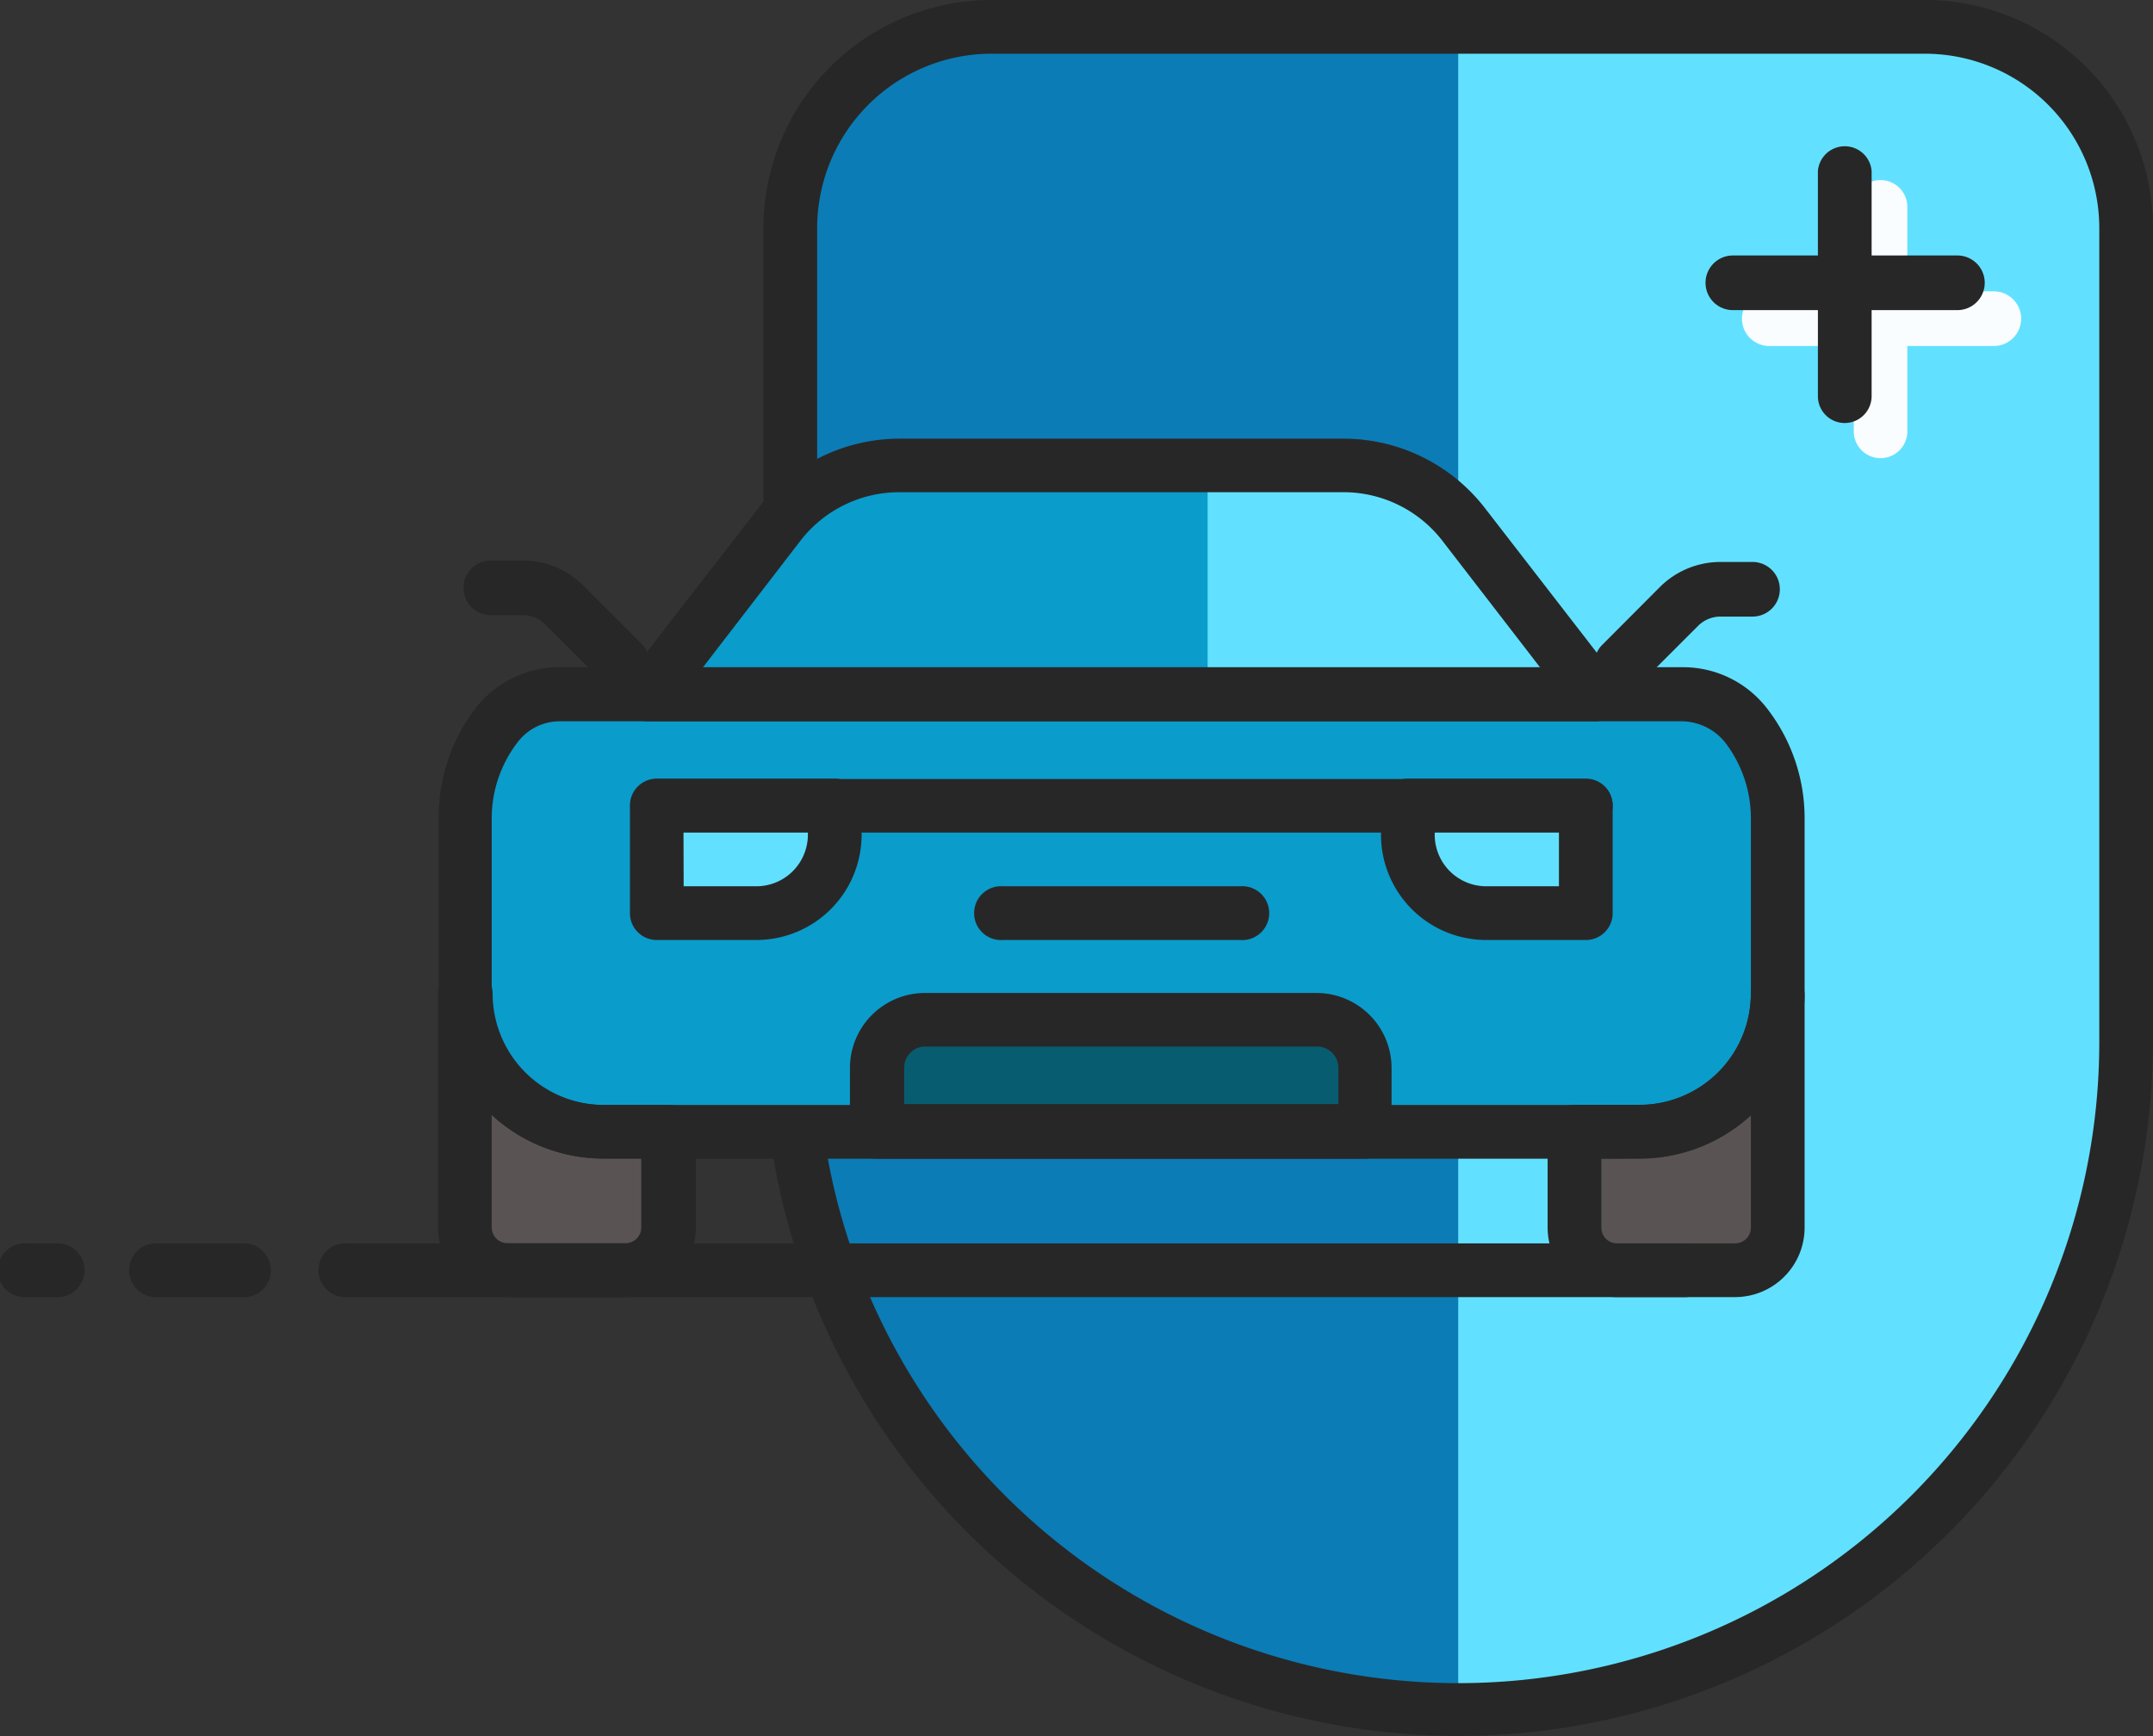 <svg id="OBJECT" xmlns="http://www.w3.org/2000/svg" viewBox="0 0 118.22 95.34"><rect x="0" y="0" width="118.22" height="95.34" fill="#333333" stroke="none"/><defs><style>.cls-1{fill:#61e1ff;}.cls-2{fill:#0b7cb5;}.cls-3{fill:#282727;}.cls-4{fill:#8c8a89;}.cls-5{fill:#0a9ccb;}.cls-6{fill:#595453;}.cls-7{fill:#085c70;}.cls-8{fill:#fafdff;}</style></defs><title>25</title><path class="cls-1" d="M452.6,150.79v-5.5a11.05,11.05,0,0,0-11.05-11H390.29a11.05,11.05,0,0,0-11.05,11V190a36.68,36.68,0,0,0,36.68,36.68h0A36.68,36.68,0,0,0,452.6,190Z" transform="translate(-335.85 -132.77)"/><path class="cls-2" d="M390.29,134.24h25.63v92.39h0A36.68,36.68,0,0,1,379.24,190V145.29A11.05,11.05,0,0,1,390.29,134.24Z" transform="translate(-335.85 -132.77)"/><path class="cls-3" d="M415.92,228.1A38.19,38.19,0,0,1,377.77,190V145.29a12.53,12.53,0,0,1,12.52-12.52h51.26a12.53,12.53,0,0,1,12.52,12.52V190A38.19,38.19,0,0,1,415.92,228.1Zm-25.63-92.38a9.58,9.58,0,0,0-9.57,9.57V190a35.2,35.2,0,1,0,70.4,0V145.29a9.58,9.58,0,0,0-9.57-9.57Z" transform="translate(-335.85 -132.77)"/><path class="cls-1" d="M363.11,172.62h0a8.29,8.29,0,0,0-1.73,5.07v9.65a7.58,7.58,0,0,0,7.58,7.59h56.92a7.59,7.59,0,0,0,7.58-7.59v-9.65a8.29,8.29,0,0,0-1.73-5.07h0a4.43,4.43,0,0,0-3.48-1.7H366.59A4.39,4.39,0,0,0,363.11,172.62Z" transform="translate(-335.85 -132.77)"/><path class="cls-4" d="M425.88,194.93H422.3v5.27a2.33,2.33,0,0,0,2.34,2.33h6.49a2.33,2.33,0,0,0,2.33-2.33V187.34A7.59,7.59,0,0,1,425.88,194.93Z" transform="translate(-335.85 -132.77)"/><path class="cls-4" d="M369,194.93h3.58v5.27a2.33,2.33,0,0,1-2.34,2.33h-6.49a2.33,2.33,0,0,1-2.33-2.33V187.34A7.58,7.58,0,0,0,369,194.93Z" transform="translate(-335.85 -132.77)"/><path class="cls-5" d="M363.11,172.62h0a8.29,8.29,0,0,0-1.73,5.07v9.65a7.58,7.58,0,0,0,7.58,7.59h56.92a7.59,7.59,0,0,0,7.58-7.59v-9.65a8.29,8.29,0,0,0-1.73-5.07h0a4.43,4.43,0,0,0-3.48-1.7H366.59A4.39,4.39,0,0,0,363.11,172.62Z" transform="translate(-335.85 -132.77)"/><path class="cls-6" d="M426.14,193.9l-3.84,1v5.27a2.33,2.33,0,0,0,2.34,2.33h6.49a2.33,2.33,0,0,0,2.33-2.33V187.34a7.58,7.58,0,0,1-7.37,7.58C426,194.93,426.21,193.9,426.14,193.9Z" transform="translate(-335.85 -132.77)"/><path class="cls-6" d="M369,194.93h3.58v5.27a2.33,2.33,0,0,1-2.34,2.33h-6.49a2.33,2.33,0,0,1-2.33-2.33V187.34A7.58,7.58,0,0,0,369,194.93Z" transform="translate(-335.85 -132.77)"/><path class="cls-1" d="M423.43,170.91l-7.24-9.36a8.28,8.28,0,0,0-6.55-3.21H385.2a8.28,8.28,0,0,0-6.55,3.21l-7.24,9.36Z" transform="translate(-335.85 -132.77)"/><path class="cls-5" d="M423.43,170.91l-7.24-9.36a8.28,8.28,0,0,0-6.55-3.21H385.2a8.28,8.28,0,0,0-6.55,3.21l-7.24,9.36Z" transform="translate(-335.85 -132.77)"/><path class="cls-1" d="M402.16,170.91h21.27l-7.24-9.36a8.28,8.28,0,0,0-6.55-3.21h-7.48Z" transform="translate(-335.85 -132.77)"/><path class="cls-3" d="M423.43,172.38h-52a1.47,1.47,0,0,1-1.17-2.37l7.25-9.36a9.8,9.8,0,0,1,7.71-3.79h24.44a9.82,9.82,0,0,1,7.71,3.79l7.24,9.36a1.45,1.45,0,0,1,.16,1.55A1.48,1.48,0,0,1,423.43,172.38Zm-49-2.94h46l-5.4-7a6.86,6.86,0,0,0-5.38-2.64H385.2a6.86,6.86,0,0,0-5.38,2.64Z" transform="translate(-335.85 -132.77)"/><path class="cls-3" d="M370,170.7a1.44,1.44,0,0,1-1-.43l-3.21-3.21a1.74,1.74,0,0,0-1.24-.51h-1.75a1.48,1.48,0,1,1,0-3h1.75a4.67,4.67,0,0,1,3.32,1.37l3.21,3.21a1.47,1.47,0,0,1,0,2.09A1.45,1.45,0,0,1,370,170.7Z" transform="translate(-335.85 -132.77)"/><path class="cls-3" d="M424.83,170.7a1.45,1.45,0,0,1-1-.43,1.47,1.47,0,0,1,0-2.09L427,165a4.71,4.71,0,0,1,3.33-1.37h1.75a1.48,1.48,0,1,1,0,3h-1.75a1.74,1.74,0,0,0-1.24.51l-3.21,3.21A1.45,1.45,0,0,1,424.83,170.7Z" transform="translate(-335.85 -132.77)"/><path class="cls-3" d="M425.88,196.4H369a9.07,9.07,0,0,1-9.06-9.06v-9.65a9.84,9.84,0,0,1,2-6,5.85,5.85,0,0,1,4.65-2.28h61.66a5.82,5.82,0,0,1,4.64,2.28,9.83,9.83,0,0,1,2.05,6v9.65A9.07,9.07,0,0,1,425.88,196.4Zm-62.77-23.78,1.17.9a6.85,6.85,0,0,0-1.43,4.17v9.65a6.12,6.12,0,0,0,6.11,6.11h56.92a6.12,6.12,0,0,0,6.11-6.11v-9.65a6.85,6.85,0,0,0-1.43-4.17,3.1,3.1,0,0,0-2.31-1.14H366.59a2.9,2.9,0,0,0-2.31,1.14Z" transform="translate(-335.85 -132.77)"/><path class="cls-3" d="M431.13,204h-6.49a3.82,3.82,0,0,1-3.81-3.81v-5.27a1.47,1.47,0,0,1,1.47-1.48h3.58a6.12,6.12,0,0,0,6.11-6.11,1.48,1.48,0,0,1,2.95,0V200.2A3.82,3.82,0,0,1,431.13,204Zm-7.35-7.61v3.8a.86.86,0,0,0,.86.86h6.49a.87.87,0,0,0,.86-.86V194a9,9,0,0,1-6.11,2.38Z" transform="translate(-335.85 -132.77)"/><path class="cls-3" d="M370.2,204h-6.49a3.82,3.82,0,0,1-3.81-3.81V187.34a1.48,1.48,0,0,1,3,0,6.12,6.12,0,0,0,6.11,6.11h3.58a1.47,1.47,0,0,1,1.47,1.48v5.27A3.82,3.82,0,0,1,370.2,204Zm-7.35-10v6.18a.87.87,0,0,0,.86.86h6.49a.86.86,0,0,0,.86-.86v-3.8H369A9,9,0,0,1,362.85,194Z" transform="translate(-335.85 -132.77)"/><path class="cls-3" d="M422.93,178.49h-51a1.47,1.47,0,0,1,0-2.94h51a1.47,1.47,0,0,1,0,2.94Z" transform="translate(-335.85 -132.77)"/><path class="cls-3" d="M403.94,184.39h-13a1.48,1.48,0,1,1,0-2.95h13a1.48,1.48,0,1,1,0,2.95Z" transform="translate(-335.85 -132.77)"/><path class="cls-1" d="M36.06,44.25h9.78a0,0,0,0,1,0,0V48a2.19,2.19,0,0,1-2.19,2.19H36.06a0,0,0,0,1,0,0v-5.9A0,0,0,0,1,36.06,44.25Z"/><path class="cls-1" d="M413.15,177h7.59a2.19,2.19,0,0,1,2.19,2.19v3.71a0,0,0,0,1,0,0h-9.78a0,0,0,0,1,0,0V177A0,0,0,0,1,413.15,177Z" transform="translate(500.23 227.17) rotate(180)"/><path class="cls-3" d="M377.39,184.39h-5.48a1.47,1.47,0,0,1-1.47-1.47V177a1.47,1.47,0,0,1,1.47-1.47h9.78a1.47,1.47,0,0,1,1.47,1.47v1.6A5.78,5.78,0,0,1,377.39,184.39Zm-4-2.95h4a2.83,2.83,0,0,0,2.82-2.82v-.13h-6.83Z" transform="translate(-335.85 -132.77)"/><path class="cls-3" d="M422.93,184.39h-5.48a5.78,5.78,0,0,1-5.77-5.77V177a1.47,1.47,0,0,1,1.47-1.47h9.78A1.47,1.47,0,0,1,424.4,177v5.9A1.47,1.47,0,0,1,422.93,184.39Zm-8.3-5.9v.13a2.83,2.83,0,0,0,2.82,2.82h4v-2.95Z" transform="translate(-335.85 -132.77)"/><path class="cls-7" d="M49.52,56h24.1A1.34,1.34,0,0,1,75,57.35v4.81a0,0,0,0,1,0,0H48.18a0,0,0,0,1,0,0V57.35A1.34,1.34,0,0,1,49.52,56Z"/><path class="cls-3" d="M410.81,196.4H384a1.47,1.47,0,0,1-1.48-1.47v-3.52a4.12,4.12,0,0,1,4.12-4.11h21.5a4.12,4.12,0,0,1,4.12,4.11v3.52A1.48,1.48,0,0,1,410.81,196.4Zm-25.31-3h23.84v-2a1.17,1.17,0,0,0-1.17-1.16h-21.5a1.16,1.16,0,0,0-1.17,1.16Z" transform="translate(-335.85 -132.77)"/><path class="cls-8" d="M439.11,157.93a1.47,1.47,0,0,1-1.47-1.47V144.13a1.47,1.47,0,1,1,2.94,0v12.33A1.47,1.47,0,0,1,439.11,157.93Z" transform="translate(-335.85 -132.77)"/><path class="cls-8" d="M445.28,151.77H433a1.48,1.48,0,1,1,0-3h12.33a1.48,1.48,0,0,1,0,3Z" transform="translate(-335.85 -132.77)"/><path class="cls-3" d="M437.14,156a1.47,1.47,0,0,1-1.47-1.48V142.16a1.48,1.48,0,0,1,2.95,0v12.33A1.48,1.48,0,0,1,437.14,156Z" transform="translate(-335.85 -132.77)"/><path class="cls-3" d="M443.31,149.8H431a1.48,1.48,0,0,1,0-3h12.33a1.48,1.48,0,0,1,0,3Z" transform="translate(-335.85 -132.77)"/><path class="cls-3" d="M428.45,204H354.94a1.48,1.48,0,1,1,0-2.95h73.51a1.48,1.48,0,0,1,0,2.95Z" transform="translate(-335.85 -132.77)"/><path class="cls-3" d="M349.12,204h-4.58a1.48,1.48,0,1,1,0-2.95h4.58a1.48,1.48,0,1,1,0,2.95Z" transform="translate(-335.85 -132.77)"/><path class="cls-3" d="M339.13,204h-1.8a1.48,1.48,0,1,1,0-2.95h1.8a1.48,1.48,0,0,1,0,2.95Z" transform="translate(-335.85 -132.77)"/></svg>